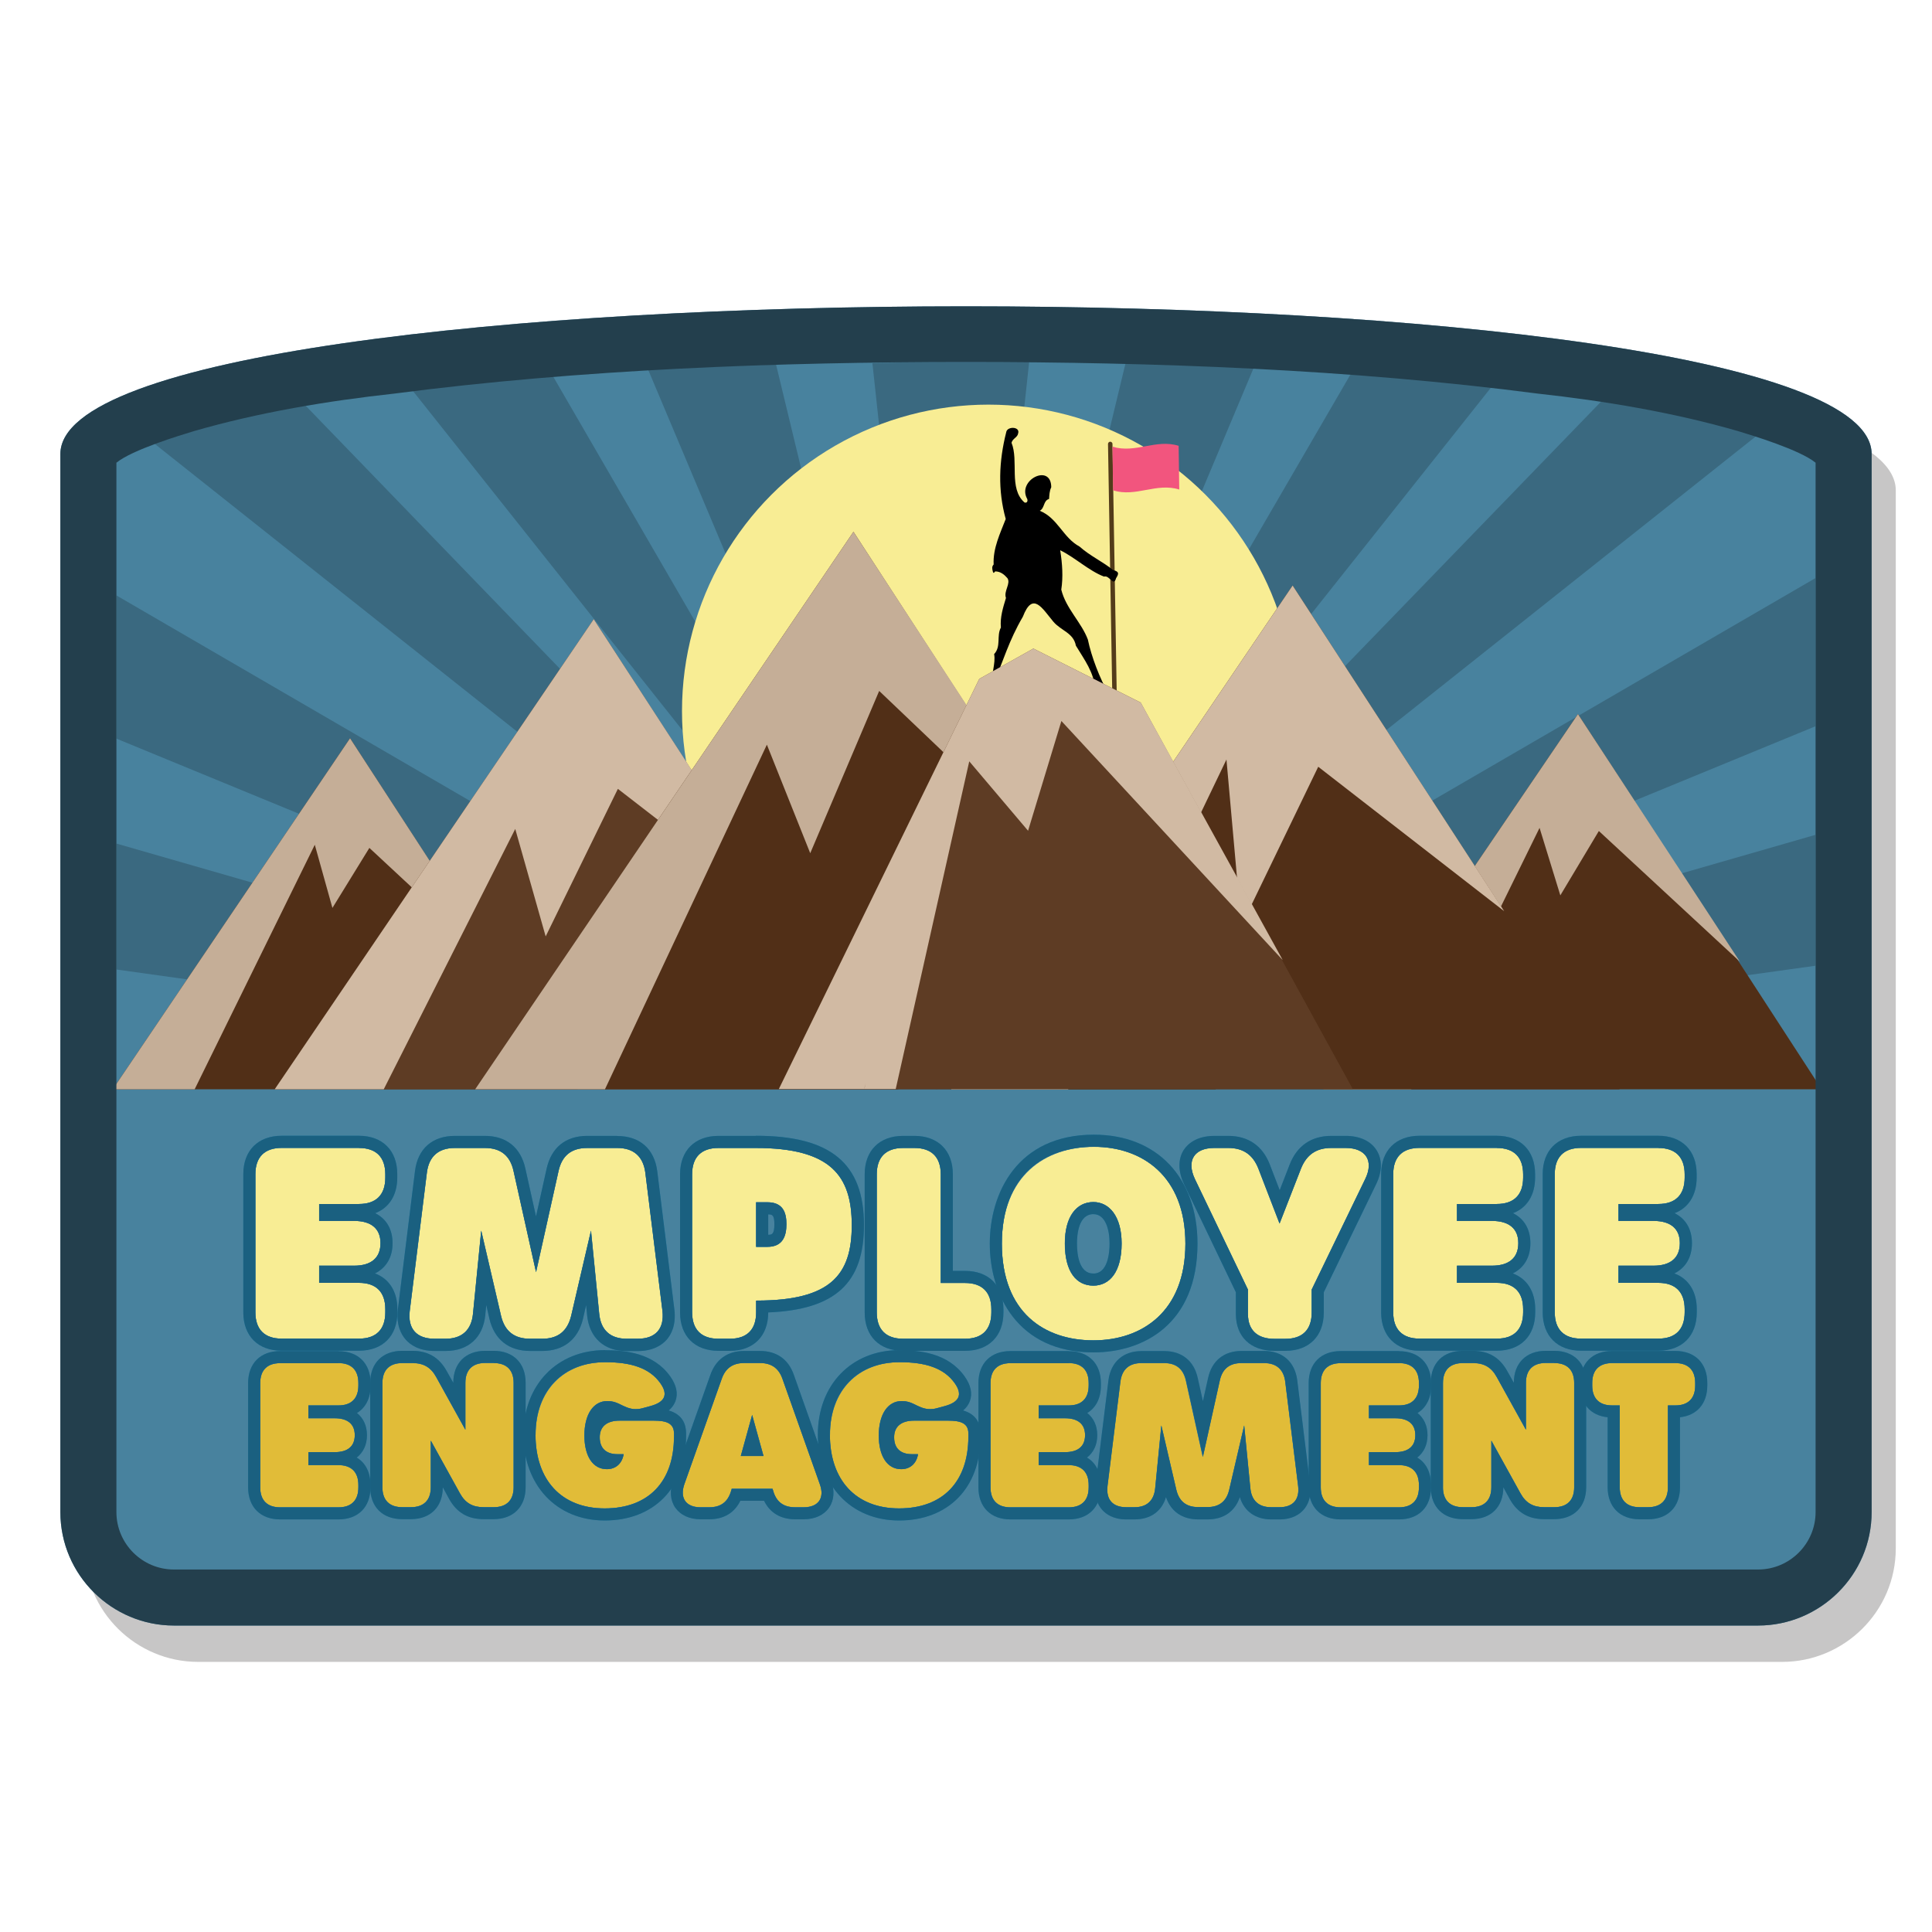 <?xml version="1.0" encoding="UTF-8"?><svg xmlns="http://www.w3.org/2000/svg" viewBox="0 0 160 160"><defs><style>.uuid-d4c886aa-c6b9-48f6-bf97-a2242a34b22e{fill:#f8ed94;}.uuid-dcfb3be3-f280-4d5c-b925-1b96ea1cdfa4{fill:#f2557e;}.uuid-4fcfaf03-80db-4054-8fdc-901b5a86bde1{fill:#e1bc38;}.uuid-86b8be46-8931-4cc3-9554-a5ba1a27de63{fill:#217da6;}.uuid-0c454f94-e6e3-4086-95ab-0065ea4bd03c{fill:#1a6080;}.uuid-173bf003-15bd-48f1-a5a6-d15b4736a52d{fill:#533c1a;}.uuid-540b1a72-6c9e-4224-899e-e4bd52f186db,.uuid-88e4519f-63d1-47bf-9829-75da79d1f310{fill:#512f17;}.uuid-92b88082-3419-4e03-8066-07242eaa928a{fill:#3a6980;}.uuid-92b88082-3419-4e03-8066-07242eaa928a,.uuid-a22fd86f-72ca-407e-bd54-068736deca47,.uuid-aabe19fa-273f-4407-8ee1-dcd7fd07bafc,.uuid-88e4519f-63d1-47bf-9829-75da79d1f310,.uuid-3f2c200b-8f64-4308-8d6e-ef108c4c7f15,.uuid-bb20f772-bb56-4133-a941-b79c08364df0,.uuid-309b65df-b999-46f1-ae03-ebf53a666728,.uuid-1dcf4099-27b5-4e63-a4dd-65248b6529c5{fill-rule:evenodd;}.uuid-a22fd86f-72ca-407e-bd54-068736deca47{fill:#48829e;}.uuid-aabe19fa-273f-4407-8ee1-dcd7fd07bafc{fill:#5e3c24;}.uuid-3f2c200b-8f64-4308-8d6e-ef108c4c7f15{fill:#233f4d;}.uuid-bb20f772-bb56-4133-a941-b79c08364df0{fill:#c5ae97;}.uuid-309b65df-b999-46f1-ae03-ebf53a666728{fill:#d1baa3;}.uuid-1dcf4099-27b5-4e63-a4dd-65248b6529c5{fill:#211f1f;mix-blend-mode:multiply;opacity:.25;}.uuid-13668ed3-26b6-4313-b005-b25765c638d4{isolation:isolate;}</style></defs><g class="uuid-13668ed3-26b6-4313-b005-b25765c638d4"><g id="uuid-c8ecbad7-0239-420e-b544-27742747723c"><path class="uuid-1dcf4099-27b5-4e63-a4dd-65248b6529c5" d="M7,40.61v87.62c0,5.24,4.29,9.4,9.4,9.4H147.6c5.12,0,9.4-4.17,9.4-9.4V40.61c0-16.31-150-16.31-150,0Z"/><g><path class="uuid-a22fd86f-72ca-407e-bd54-068736deca47" d="M155,37.6V125.22c0,5.24-4.29,9.4-9.4,9.4H14.4c-5.12,0-9.4-4.17-9.4-9.4V37.6c0-16.31,150-16.31,150,0h0Z"/><path class="uuid-92b88082-3419-4e03-8066-07242eaa928a" d="M146.19,35.51c-.95-.31-1.79-.51-2.26-.61-3.57-.92-7.26-1.53-10.95-2.04l-53.93,55.72-.12-.2h0l.36-.51-.12,.82v.1l67.02-53.27Zm-22.5-3.68c-3.93-.41-7.86-.72-11.79-.92l-29.88,51.43,21.79-51.84c-3.57-.2-7.02-.31-10.6-.41l-13.57,56.33-.6,1.02,6.19-57.46h-5.24c-2.5,0-5.12,0-7.74,.1l6.19,57.36-.6-1.02-13.57-56.23c-3.45,.1-7.02,.2-10.6,.41l21.79,51.73L45.71,31.01c-3.93,.31-7.86,.61-11.79,1.02l43.45,54.7,.83,2.15-.12,.2L9.64,49.31v11.86l68.33,28.12-.12,.2L9.64,69.86v10.43l68.1,9.51-.24,.41,.24-.41h0l-.24,.41,.36-.31h.12l-.48,.31,.83-.31h-.24l-.6,.31,1.19-.2v.2l.12-.2h0l-.12,.2v-.2h0v.2l.12-.2,1.19,.2-.6-.31h-.24l.83,.31-.48-.31h.12l.36,.31-.24-.41h0l.24,.41-.24-.41,70.6-9.82v-10.84l-70.71,20.35-.12-.2,70.83-29.14v-12.27l-70.95,41.2-.12-.2,.83-2.15L123.69,31.83Zm-98.81,1.33c-2.98,.51-5.95,1.02-8.81,1.74-.71,.1-2.5,.61-4.05,1.23l66.31,52.65v-.1l-.12-.82,.36,.51h0l-.12,.2L24.88,33.15Z"/><circle class="uuid-d4c886aa-c6b9-48f6-bf97-a2242a34b22e" cx="81.86" cy="58.89" r="25.38"/><polygon class="uuid-88e4519f-63d1-47bf-9829-75da79d1f310" points="28.99 61.14 47.85 90.21 9.34 90.21 28.99 61.14"/><polygon class="uuid-bb20f772-bb56-4133-a941-b79c08364df0" points="28.99 61.14 41.47 80.34 41.47 80.34 30.59 70.22 27.53 75.19 26.07 69.96 16.12 90.21 9.34 90.21 28.99 61.14"/><polygon class="uuid-aabe19fa-273f-4407-8ee1-dcd7fd07bafc" points="49.17 51.28 74.4 90.21 22.75 90.21 49.17 51.28"/><polygon class="uuid-309b65df-b999-46f1-ae03-ebf53a666728" points="49.17 51.28 65.5 76.42 65.5 76.42 51.17 65.33 45.19 77.55 42.67 68.65 31.78 90.21 22.75 90.21 49.17 51.28"/><polygon class="uuid-88e4519f-63d1-47bf-9829-75da79d1f310" points="70.68 44.04 100.69 90.21 39.35 90.21 70.68 44.04"/><polygon class="uuid-bb20f772-bb56-4133-a941-b79c08364df0" points="70.68 44.04 89.93 73.54 89.93 73.54 72.81 57.22 67.1 70.66 63.51 61.67 50.1 90.21 39.35 90.21 70.68 44.04"/><polygon class="uuid-88e4519f-63d1-47bf-9829-75da79d1f310" points="130.68 59.14 150.86 90.21 109.57 90.21 130.68 59.14"/><polygon class="uuid-bb20f772-bb56-4133-a941-b79c08364df0" points="130.68 59.14 144.09 79.64 144.09 79.64 132.41 68.82 129.22 74.15 127.5 68.56 116.87 90.21 109.57 90.21 130.68 59.14"/><g><path class="uuid-d4c886aa-c6b9-48f6-bf97-a2242a34b22e" d="M21.15,108.69v-11.44c0-1.42,.76-2.18,2.18-2.18h6.4c1.42,0,2.18,.76,2.18,2.18v.28c0,1.42-.76,2.18-2.18,2.18h-3.3v1.4h2.9c1.42,0,2.18,.65,2.18,1.83v.02c0,1.2-.76,1.86-2.18,1.86h-2.9v1.42h3.3c1.42,0,2.18,.76,2.18,2.18v.26c0,1.42-.76,2.18-2.18,2.18h-6.4c-1.42,0-2.18-.76-2.18-2.18Z"/><path class="uuid-d4c886aa-c6b9-48f6-bf97-a2242a34b22e" d="M33.94,108.56l1.42-11.46c.17-1.33,.96-2.03,2.31-2.03h2.49c1.31,0,2.1,.63,2.38,1.92l1.86,8.36,1.86-8.36c.28-1.29,1.07-1.92,2.38-1.92h2.49c1.35,0,2.14,.7,2.32,2.03l1.42,11.46c.17,1.48-.57,2.31-2.05,2.31h-.92c-1.35,0-2.14-.72-2.27-2.07l-.68-6.88-1.64,7.05c-.31,1.27-1.09,1.9-2.4,1.9h-1.01c-1.31,0-2.1-.63-2.4-1.9l-1.64-7.05-.68,6.88c-.13,1.35-.92,2.07-2.27,2.07h-.92c-1.49,0-2.23-.83-2.05-2.31Z"/><path class="uuid-d4c886aa-c6b9-48f6-bf97-a2242a34b22e" d="M57.31,108.69v-11.44c0-1.42,.76-2.18,2.18-2.18h3.1c6.2,0,7.95,2.29,7.95,6.4s-1.75,6.24-7.88,6.24h-.04v.98c0,1.42-.76,2.18-2.18,2.18h-.94c-1.42,0-2.18-.76-2.18-2.18Zm6.24-5.44c1.31,0,1.57-.96,1.57-1.88s-.26-1.81-1.57-1.81h-.94v3.69h.94Z"/><path class="uuid-d4c886aa-c6b9-48f6-bf97-a2242a34b22e" d="M72.61,108.69v-11.44c0-1.42,.76-2.18,2.18-2.18h.94c1.42,0,2.18,.76,2.18,2.18v9h2.01c1.42,0,2.18,.76,2.18,2.18v.26c0,1.42-.76,2.18-2.18,2.18h-5.13c-1.42,0-2.18-.76-2.18-2.18Z"/><path class="uuid-d4c886aa-c6b9-48f6-bf97-a2242a34b22e" d="M82.97,103c0-5.63,3.6-8.02,7.62-8.02s7.58,2.39,7.58,8.02-3.6,8.01-7.62,8.01-7.58-2.27-7.58-8.01Zm9.91-.02c0-2.23-1.01-3.43-2.34-3.43-1.4,0-2.36,1.2-2.36,3.43,0,2.36,.96,3.49,2.36,3.49s2.34-1.14,2.34-3.49Z"/><path class="uuid-d4c886aa-c6b9-48f6-bf97-a2242a34b22e" d="M103.34,108.82v-2.03l-4.39-9.15c-.72-1.53-.07-2.58,1.61-2.58h1.14c1.24,0,2.05,.55,2.51,1.72l1.75,4.54,1.77-4.54c.46-1.16,1.27-1.72,2.51-1.72h1.2c1.68,0,2.36,1.07,1.62,2.58l-4.43,9.15v1.9c0,1.42-.76,2.18-2.18,2.18h-.92c-1.42,0-2.18-.74-2.18-2.05Z"/><path class="uuid-d4c886aa-c6b9-48f6-bf97-a2242a34b22e" d="M115.38,108.69v-11.44c0-1.42,.76-2.18,2.18-2.18h6.4c1.42,0,2.18,.76,2.18,2.18v.28c0,1.42-.76,2.18-2.18,2.18h-3.3v1.4h2.9c1.42,0,2.18,.65,2.18,1.83v.02c0,1.2-.76,1.86-2.18,1.86h-2.9v1.42h3.3c1.42,0,2.18,.76,2.18,2.18v.26c0,1.42-.76,2.18-2.18,2.18h-6.4c-1.42,0-2.18-.76-2.18-2.18Z"/><path class="uuid-d4c886aa-c6b9-48f6-bf97-a2242a34b22e" d="M128.75,108.69v-11.44c0-1.42,.76-2.18,2.18-2.18h6.4c1.42,0,2.18,.76,2.18,2.18v.28c0,1.42-.76,2.18-2.18,2.18h-3.3v1.4h2.9c1.42,0,2.18,.65,2.18,1.83v.02c0,1.2-.76,1.86-2.18,1.86h-2.9v1.42h3.3c1.42,0,2.18,.76,2.18,2.18v.26c0,1.42-.76,2.18-2.18,2.18h-6.4c-1.42,0-2.18-.76-2.18-2.18Z"/></g><g><path class="uuid-4fcfaf03-80db-4054-8fdc-901b5a86bde1" d="M21.55,123.18v-8.64c0-1.07,.58-1.65,1.65-1.65h4.83c1.07,0,1.65,.58,1.65,1.65v.21c0,1.07-.58,1.65-1.65,1.65h-2.49v1.06h2.19c1.07,0,1.65,.5,1.65,1.39v.02c0,.91-.58,1.4-1.65,1.4h-2.19v1.07h2.49c1.07,0,1.65,.58,1.65,1.65v.2c0,1.07-.58,1.65-1.65,1.65h-4.83c-1.07,0-1.65-.58-1.65-1.65Z"/><path class="uuid-4fcfaf03-80db-4054-8fdc-901b5a86bde1" d="M31.67,123.18v-8.64c0-1.07,.58-1.65,1.65-1.65h.84c.91,0,1.52,.35,1.96,1.15l2.42,4.37v-3.88c0-1.07,.58-1.65,1.65-1.65h.69c1.07,0,1.65,.58,1.65,1.65v8.64c0,1.07-.58,1.65-1.65,1.65h-.84c-.91,0-1.52-.35-1.96-1.15l-2.41-4.36v3.86c0,1.07-.58,1.65-1.65,1.65h-.71c-1.07,0-1.65-.58-1.65-1.65Z"/><path class="uuid-4fcfaf03-80db-4054-8fdc-901b5a86bde1" d="M44.36,118.82c0-3.65,2.34-6.01,5.77-6.01,2.1,0,3.65,.47,4.55,1.74,.69,.97,.35,1.58-.84,1.9l-.63,.17c-.86,.23-1.37-.08-1.95-.36-.27-.13-.56-.23-.97-.23-1.17,0-1.9,1.12-1.9,2.85s.71,2.79,1.86,2.79c.73,0,1.26-.46,1.39-1.24h-.51c-.94,0-1.47-.5-1.47-1.39v-.02c0-.87,.58-1.37,1.65-1.37h2.82c1.04,0,1.68,.21,1.68,1.06v.26c0,3.76-2.14,5.95-5.74,5.95s-5.73-2.37-5.73-6.1Z"/><path class="uuid-4fcfaf03-80db-4054-8fdc-901b5a86bde1" d="M66.56,124.82h-.71c-.97,0-1.57-.45-1.83-1.4l-.04-.13h-3.38l-.04,.13c-.27,.96-.86,1.4-1.83,1.4h-.72c-1.2,0-1.73-.76-1.34-1.9l3.09-8.71c.31-.91,.92-1.34,1.88-1.34h1.29c.96,0,1.57,.43,1.88,1.34l3.09,8.71c.41,1.14-.13,1.9-1.34,1.9Zm-3.33-4.24l-.94-3.4-.94,3.4h1.88Z"/><path class="uuid-4fcfaf03-80db-4054-8fdc-901b5a86bde1" d="M68.74,118.82c0-3.65,2.34-6.01,5.77-6.01,2.1,0,3.65,.47,4.55,1.74,.69,.97,.35,1.58-.84,1.9l-.63,.17c-.86,.23-1.37-.08-1.95-.36-.27-.13-.56-.23-.97-.23-1.17,0-1.9,1.12-1.9,2.85s.71,2.79,1.86,2.79c.73,0,1.26-.46,1.39-1.24h-.51c-.94,0-1.47-.5-1.47-1.39v-.02c0-.87,.58-1.37,1.65-1.37h2.82c1.04,0,1.68,.21,1.68,1.06v.26c0,3.76-2.14,5.95-5.74,5.95s-5.73-2.37-5.73-6.1Z"/><path class="uuid-4fcfaf03-80db-4054-8fdc-901b5a86bde1" d="M82.03,123.18v-8.64c0-1.07,.58-1.65,1.65-1.65h4.83c1.07,0,1.65,.58,1.65,1.65v.21c0,1.07-.58,1.65-1.65,1.65h-2.49v1.06h2.19c1.07,0,1.65,.5,1.65,1.39v.02c0,.91-.58,1.4-1.65,1.4h-2.19v1.07h2.49c1.07,0,1.65,.58,1.65,1.65v.2c0,1.07-.58,1.65-1.65,1.65h-4.83c-1.07,0-1.65-.58-1.65-1.65Z"/><path class="uuid-4fcfaf03-80db-4054-8fdc-901b5a86bde1" d="M91.7,123.08l1.07-8.66c.13-1.01,.73-1.53,1.75-1.53h1.88c.99,0,1.58,.48,1.8,1.45l1.4,6.32,1.4-6.32c.21-.97,.81-1.45,1.8-1.45h1.88c1.02,0,1.62,.53,1.75,1.53l1.07,8.66c.13,1.12-.43,1.75-1.55,1.75h-.69c-1.02,0-1.62-.54-1.72-1.57l-.51-5.2-1.24,5.33c-.23,.96-.83,1.43-1.81,1.43h-.76c-.99,0-1.58-.48-1.81-1.43l-1.24-5.33-.51,5.2c-.1,1.02-.69,1.57-1.71,1.57h-.69c-1.12,0-1.68-.63-1.55-1.75Z"/><path class="uuid-4fcfaf03-80db-4054-8fdc-901b5a86bde1" d="M109.38,123.18v-8.64c0-1.07,.58-1.65,1.65-1.65h4.83c1.07,0,1.65,.58,1.65,1.65v.21c0,1.07-.58,1.65-1.65,1.65h-2.49v1.06h2.19c1.07,0,1.65,.5,1.65,1.39v.02c0,.91-.58,1.4-1.65,1.4h-2.19v1.07h2.49c1.07,0,1.65,.58,1.65,1.65v.2c0,1.07-.58,1.65-1.65,1.65h-4.83c-1.07,0-1.65-.58-1.65-1.65Z"/><path class="uuid-4fcfaf03-80db-4054-8fdc-901b5a86bde1" d="M119.5,123.18v-8.64c0-1.07,.58-1.65,1.65-1.65h.84c.91,0,1.52,.35,1.96,1.15l2.42,4.37v-3.88c0-1.07,.58-1.65,1.65-1.65h.69c1.07,0,1.65,.58,1.65,1.65v8.64c0,1.07-.58,1.65-1.65,1.65h-.84c-.91,0-1.52-.35-1.96-1.15l-2.41-4.36v3.86c0,1.07-.58,1.65-1.65,1.65h-.71c-1.07,0-1.65-.58-1.65-1.65Z"/><path class="uuid-4fcfaf03-80db-4054-8fdc-901b5a86bde1" d="M134.14,123.18v-6.78h-.63c-1.07,0-1.65-.58-1.65-1.65v-.21c0-1.07,.58-1.65,1.65-1.65h5.23c1.07,0,1.65,.58,1.65,1.65v.21c0,1.07-.58,1.65-1.65,1.65h-.61v6.78c0,1.07-.58,1.65-1.65,1.65h-.69c-1.07,0-1.65-.58-1.65-1.65Z"/></g><path class="uuid-3f2c200b-8f64-4308-8d6e-ef108c4c7f15" d="M5,37.6V125.22c0,5.24,4.29,9.4,9.4,9.4H145.6c5.12,0,9.4-4.17,9.4-9.4V37.6c0-16.31-150-16.31-150,0ZM150.36,125.22c0,2.62-2.14,4.76-4.76,4.76H14.4c-2.62,0-4.76-2.14-4.76-4.76V38.32c1.31-1.07,5.24-2.26,6.43-2.62,5.36-1.55,11.07-2.5,16.55-3.1,15.48-2.02,31.79-2.62,47.38-2.62s31.9,.6,47.38,2.62c5.48,.6,11.19,1.55,16.55,3.1,1.19,.36,5.12,1.55,6.43,2.62V125.22Z"/><g><path class="uuid-86b8be46-8931-4cc3-9554-a5ba1a27de63" d="M29.73,95.07c1.42,0,2.18,.76,2.18,2.18v.28c0,1.42-.76,2.18-2.18,2.18h-3.3v1.4h2.9c1.42,0,2.18,.65,2.18,1.83v.02c0,1.2-.76,1.86-2.18,1.86h-2.9v1.42h3.3c1.42,0,2.18,.76,2.18,2.18v.26c0,1.42-.76,2.18-2.18,2.18h-6.4c-1.42,0-2.18-.76-2.18-2.18v-11.44c0-1.42,.76-2.18,2.18-2.18h6.4m0-1h-6.4c-1.96,0-3.18,1.22-3.18,3.18v11.44c0,1.96,1.22,3.18,3.18,3.18h6.4c1.96,0,3.18-1.22,3.18-3.18v-.26c0-1.47-.69-2.53-1.86-2.96,.93-.46,1.46-1.33,1.46-2.5s-.52-2.03-1.44-2.49c1.15-.44,1.83-1.49,1.83-2.95v-.28c0-1.96-1.22-3.18-3.18-3.18h0Z"/><path class="uuid-86b8be46-8931-4cc3-9554-a5ba1a27de63" d="M51.12,95.07c1.35,0,2.14,.7,2.32,2.03l1.42,11.46c.17,1.48-.57,2.31-2.05,2.31h-.92c-1.35,0-2.14-.72-2.27-2.07l-.68-6.88-1.64,7.05c-.31,1.27-1.09,1.9-2.4,1.9h-1.01c-1.31,0-2.1-.63-2.4-1.9l-1.64-7.05-.68,6.88c-.13,1.35-.92,2.07-2.27,2.07h-.92c-1.48,0-2.23-.83-2.05-2.31l1.42-11.46c.17-1.33,.96-2.03,2.31-2.03h2.49c1.31,0,2.1,.63,2.38,1.92l1.86,8.36,1.86-8.36c.28-1.29,1.07-1.92,2.38-1.92h2.49m0-1h-2.49c-1.78,0-2.97,.96-3.36,2.71l-.88,3.96-.88-3.96c-.38-1.74-1.57-2.71-3.35-2.71h-2.49c-1.86,0-3.07,1.06-3.3,2.9l-1.42,11.47c-.15,1.29,.27,2.07,.65,2.5,.38,.43,1.1,.94,2.4,.94h.92c1.86,0,3.09-1.11,3.27-2.98l.08-.83,.26,1.14c.41,1.73,1.61,2.67,3.37,2.67h1.01c1.76,0,2.96-.95,3.37-2.66l.26-1.14,.08,.83c.18,1.86,1.4,2.98,3.27,2.98h.92c1.29,0,2.01-.51,2.39-.93,.38-.43,.8-1.21,.65-2.5l-1.42-11.47c-.24-1.85-1.45-2.91-3.31-2.91h0Z"/><path class="uuid-86b8be46-8931-4cc3-9554-a5ba1a27de63" d="M62.59,95.07c6.2,0,7.95,2.29,7.95,6.4s-1.75,6.24-7.88,6.24h-.04v.98c0,1.42-.76,2.18-2.18,2.18h-.94c-1.42,0-2.18-.76-2.18-2.18v-11.44c0-1.42,.76-2.18,2.18-2.18h3.1m.02,8.19h.94c1.31,0,1.57-.96,1.57-1.88s-.26-1.81-1.57-1.81h-.94v3.69m-.02-9.19h-3.1c-1.96,0-3.18,1.22-3.18,3.18v11.44c0,1.96,1.22,3.18,3.18,3.18h.94c1.96,0,3.18-1.22,3.18-3.18h0c5.55-.23,7.93-2.43,7.93-7.23,0-5.12-2.76-7.4-8.95-7.4h0Zm1.02,8.19v-1.69c.33,0,.51,.05,.51,.81,0,.83-.2,.88-.51,.88h0Z"/><path class="uuid-86b8be46-8931-4cc3-9554-a5ba1a27de63" d="M75.73,95.07c1.42,0,2.18,.76,2.18,2.18v9h2.01c1.42,0,2.18,.76,2.18,2.18v.26c0,1.42-.76,2.18-2.18,2.18h-5.13c-1.42,0-2.18-.76-2.18-2.18v-11.44c0-1.42,.76-2.18,2.18-2.18h.94m0-1h-.94c-1.96,0-3.18,1.22-3.18,3.18v11.44c0,1.96,1.22,3.18,3.18,3.18h5.13c1.96,0,3.18-1.22,3.18-3.18v-.26c0-1.96-1.22-3.18-3.18-3.18h-1.01v-8c0-1.96-1.22-3.18-3.18-3.18h0Z"/><path class="uuid-86b8be46-8931-4cc3-9554-a5ba1a27de63" d="M90.59,94.97c3.95,0,7.58,2.39,7.58,8.02s-3.6,8.01-7.62,8.01-7.58-2.27-7.58-8.01,3.6-8.02,7.62-8.02m-.04,11.5c1.33,0,2.34-1.14,2.34-3.49,0-2.23-1.01-3.43-2.34-3.43-1.4,0-2.36,1.2-2.36,3.43,0,2.36,.96,3.49,2.36,3.49m.04-12.5c-6.36,0-8.62,4.86-8.62,9.02s2.25,9.01,8.58,9.01c4.17,0,8.62-2.37,8.62-9.01,0-5.48-3.37-9.02-8.58-9.02h0Zm-.04,11.5c-1.18,0-1.36-1.56-1.36-2.49,0-.73,.13-2.43,1.36-2.43,.99,0,1.34,1.25,1.34,2.43,0,.75-.13,2.49-1.34,2.49h0Z"/><path class="uuid-86b8be46-8931-4cc3-9554-a5ba1a27de63" d="M111.44,95.07c1.68,0,2.36,1.07,1.62,2.58l-4.43,9.15v1.9c0,1.42-.76,2.18-2.18,2.18h-.92c-1.42,0-2.18-.74-2.18-2.05v-2.03l-4.39-9.15c-.72-1.53-.07-2.58,1.61-2.58h1.14c1.24,0,2.05,.55,2.51,1.72l1.75,4.54,1.77-4.54c.46-1.16,1.27-1.72,2.51-1.72h1.2m0-1h-1.2c-1.64,0-2.83,.81-3.44,2.36l-.83,2.14-.82-2.13c-.6-1.55-1.79-2.37-3.44-2.37h-1.14c-1.57,0-2.27,.74-2.55,1.17-.48,.76-.47,1.77,.03,2.83l4.29,8.95v1.8c0,1.88,1.22,3.05,3.18,3.05h.92c1.96,0,3.18-1.22,3.18-3.18v-1.67l4.33-8.94c.51-1.04,.53-2.04,.05-2.81-.48-.77-1.39-1.2-2.57-1.2h0Z"/><path class="uuid-86b8be46-8931-4cc3-9554-a5ba1a27de63" d="M123.96,95.07c1.42,0,2.18,.76,2.18,2.18v.28c0,1.42-.76,2.18-2.18,2.18h-3.3v1.4h2.9c1.42,0,2.18,.65,2.18,1.83v.02c0,1.2-.76,1.86-2.18,1.86h-2.9v1.42h3.3c1.42,0,2.18,.76,2.18,2.18v.26c0,1.42-.76,2.18-2.18,2.18h-6.4c-1.42,0-2.18-.76-2.18-2.18v-11.44c0-1.42,.76-2.18,2.18-2.18h6.4m0-1h-6.4c-1.96,0-3.18,1.22-3.18,3.18v11.44c0,1.96,1.22,3.18,3.18,3.18h6.4c1.96,0,3.18-1.22,3.18-3.18v-.26c0-1.47-.69-2.53-1.86-2.96,.93-.46,1.46-1.33,1.46-2.5s-.52-2.03-1.44-2.49c1.15-.44,1.83-1.49,1.83-2.95v-.28c0-1.96-1.22-3.18-3.18-3.18h0Z"/><path class="uuid-86b8be46-8931-4cc3-9554-a5ba1a27de63" d="M137.34,95.07c1.42,0,2.18,.76,2.18,2.18v.28c0,1.42-.76,2.18-2.18,2.18h-3.3v1.4h2.9c1.42,0,2.18,.65,2.18,1.83v.02c0,1.2-.76,1.86-2.18,1.86h-2.9v1.42h3.3c1.42,0,2.18,.76,2.18,2.18v.26c0,1.42-.76,2.18-2.18,2.18h-6.4c-1.42,0-2.18-.76-2.18-2.18v-11.44c0-1.42,.76-2.18,2.18-2.18h6.4m0-1h-6.4c-1.96,0-3.18,1.22-3.18,3.18v11.44c0,1.96,1.22,3.18,3.18,3.18h6.4c1.96,0,3.18-1.22,3.18-3.18v-.26c0-1.47-.69-2.53-1.86-2.96,.93-.46,1.46-1.33,1.46-2.5s-.52-2.03-1.44-2.49c1.15-.44,1.83-1.49,1.83-2.95v-.28c0-1.96-1.22-3.18-3.18-3.18h0Z"/></g><g><path class="uuid-86b8be46-8931-4cc3-9554-a5ba1a27de63" d="M28.03,112.88c1.07,0,1.65,.58,1.65,1.65v.21c0,1.07-.58,1.65-1.65,1.65h-2.49v1.06h2.19c1.07,0,1.65,.49,1.65,1.39v.02c0,.91-.58,1.4-1.65,1.4h-2.19v1.07h2.49c1.07,0,1.65,.58,1.65,1.65v.2c0,1.07-.58,1.65-1.65,1.65h-4.83c-1.07,0-1.65-.58-1.65-1.65v-8.64c0-1.07,.58-1.65,1.65-1.65h4.83m0-1h-4.83c-1.63,0-2.65,1.02-2.65,2.65v8.64c0,1.63,1.02,2.65,2.65,2.65h4.83c1.63,0,2.65-1.02,2.65-2.65v-.2c0-1.04-.41-1.84-1.14-2.27,.54-.42,.85-1.06,.85-1.85s-.3-1.42-.83-1.84c.72-.44,1.13-1.23,1.13-2.26v-.21c0-1.63-1.02-2.65-2.65-2.65h0Z"/><path class="uuid-86b8be46-8931-4cc3-9554-a5ba1a27de63" d="M40.89,112.88c1.07,0,1.65,.58,1.65,1.65v8.64c0,1.07-.58,1.65-1.65,1.65h-.84c-.91,0-1.52-.35-1.96-1.15l-2.41-4.36v3.86c0,1.07-.58,1.65-1.65,1.65h-.71c-1.07,0-1.65-.58-1.65-1.65v-8.64c0-1.07,.58-1.65,1.65-1.65h.84c.91,0,1.52,.35,1.96,1.15l2.42,4.37v-3.88c0-1.07,.58-1.65,1.65-1.65h.69m0-1h-.69c-1.63,0-2.65,1.02-2.65,2.65h0s-.55-.98-.55-.98c-.62-1.12-1.55-1.67-2.84-1.67h-.84c-1.63,0-2.65,1.02-2.65,2.65v8.64c0,1.63,1.02,2.65,2.65,2.65h.71c1.63,0,2.64-1.01,2.65-2.64l.53,.97c.62,1.12,1.55,1.67,2.84,1.67h.84c1.63,0,2.65-1.02,2.65-2.65v-8.64c0-1.63-1.02-2.65-2.65-2.65h0Z"/><path class="uuid-86b8be46-8931-4cc3-9554-a5ba1a27de63" d="M50.14,112.81c2.1,0,3.65,.47,4.55,1.74,.69,.97,.35,1.58-.84,1.9l-.63,.17c-.21,.06-.4,.08-.57,.08-.54,0-.94-.23-1.38-.44-.27-.13-.56-.23-.97-.23-1.17,0-1.9,1.12-1.9,2.85s.71,2.79,1.86,2.79c.73,0,1.26-.46,1.39-1.24h-.51c-.94,0-1.47-.49-1.47-1.39v-.02c0-.87,.58-1.37,1.65-1.37h2.82c1.04,0,1.68,.21,1.68,1.06v.26c0,3.76-2.14,5.95-5.74,5.95s-5.73-2.37-5.73-6.1,2.34-6.01,5.77-6.01m0-1c-3.99,0-6.77,2.88-6.77,7.01s2.7,7.1,6.73,7.1,6.74-2.66,6.74-6.95v-.26c0-.73-.28-1.57-1.44-1.9,.26-.22,.45-.48,.56-.78,.23-.63,.08-1.32-.44-2.05-1.38-1.94-3.73-2.16-5.37-2.16h0Z"/><path class="uuid-86b8be46-8931-4cc3-9554-a5ba1a27de63" d="M62.93,112.88c.96,0,1.57,.43,1.88,1.34l3.09,8.71c.41,1.14-.13,1.9-1.34,1.9h-.71c-.97,0-1.57-.45-1.83-1.4l-.04-.13h-3.38l-.04,.13c-.27,.96-.86,1.4-1.83,1.4h-.72c-1.2,0-1.73-.76-1.34-1.9l3.09-8.71c.31-.91,.92-1.34,1.88-1.34h1.29m-1.58,7.7h1.88l-.94-3.4-.94,3.4m1.58-8.7h-1.29c-1.39,0-2.37,.7-2.82,2.01l-3.08,8.7c-.3,.87-.23,1.69,.2,2.29,.43,.6,1.17,.94,2.08,.94h.72c1.2,0,2.09-.54,2.57-1.53h1.97c.48,.99,1.37,1.53,2.57,1.53h.71c.92,0,1.66-.34,2.09-.95,.43-.61,.49-1.42,.18-2.29l-3.08-8.7c-.45-1.31-1.43-2-2.82-2h0Z"/><path class="uuid-86b8be46-8931-4cc3-9554-a5ba1a27de63" d="M74.52,112.81c2.1,0,3.65,.47,4.55,1.74,.69,.97,.35,1.58-.84,1.9l-.63,.17c-.21,.06-.4,.08-.57,.08-.54,0-.94-.23-1.38-.44-.27-.13-.56-.23-.97-.23-1.17,0-1.9,1.12-1.9,2.85s.71,2.79,1.86,2.79c.73,0,1.26-.46,1.39-1.24h-.51c-.94,0-1.47-.49-1.47-1.39v-.02c0-.87,.58-1.37,1.65-1.37h2.82c1.04,0,1.68,.21,1.68,1.06v.26c0,3.76-2.14,5.95-5.74,5.95s-5.73-2.37-5.73-6.1,2.34-6.01,5.77-6.01m0-1c-3.99,0-6.77,2.88-6.77,7.01s2.7,7.1,6.73,7.1,6.74-2.66,6.74-6.95v-.26c0-.73-.28-1.57-1.44-1.9,.26-.22,.45-.48,.56-.78,.23-.63,.08-1.32-.44-2.05-1.38-1.94-3.73-2.16-5.37-2.16h0Z"/><path class="uuid-86b8be46-8931-4cc3-9554-a5ba1a27de63" d="M88.51,112.88c1.07,0,1.65,.58,1.65,1.65v.21c0,1.07-.58,1.65-1.65,1.65h-2.49v1.06h2.19c1.07,0,1.65,.49,1.65,1.39v.02c0,.91-.58,1.4-1.65,1.4h-2.19v1.07h2.49c1.07,0,1.65,.58,1.65,1.65v.2c0,1.07-.58,1.65-1.65,1.65h-4.83c-1.07,0-1.65-.58-1.65-1.65v-8.64c0-1.07,.58-1.65,1.65-1.65h4.83m0-1h-4.83c-1.63,0-2.65,1.02-2.65,2.65v8.64c0,1.63,1.02,2.65,2.65,2.65h4.83c1.63,0,2.65-1.02,2.65-2.65v-.2c0-1.04-.41-1.84-1.14-2.27,.54-.42,.85-1.06,.85-1.85s-.3-1.42-.83-1.84c.72-.44,1.13-1.23,1.13-2.26v-.21c0-1.63-1.02-2.65-2.65-2.65h0Z"/><path class="uuid-86b8be46-8931-4cc3-9554-a5ba1a27de63" d="M104.69,112.88c1.02,0,1.62,.53,1.75,1.53l1.07,8.66c.13,1.12-.43,1.75-1.55,1.75h-.69c-1.02,0-1.62-.54-1.72-1.57l-.51-5.2-1.24,5.33c-.23,.96-.83,1.43-1.81,1.43h-.76c-.99,0-1.58-.48-1.81-1.43l-1.24-5.33-.51,5.2c-.1,1.02-.69,1.57-1.71,1.57h-.69c-1.12,0-1.68-.63-1.55-1.75l1.07-8.66c.13-1.01,.73-1.53,1.75-1.53h1.88c.99,0,1.58,.48,1.8,1.45l1.4,6.32,1.4-6.32c.21-.97,.81-1.45,1.8-1.45h1.88m0-1h-1.88c-1.45,0-2.46,.81-2.77,2.24l-.43,1.92-.43-1.92c-.31-1.42-1.32-2.23-2.77-2.23h-1.88c-1.52,0-2.54,.9-2.74,2.4l-1.07,8.67c-.13,1.07,.23,1.72,.55,2.08,.32,.36,.93,.79,1.99,.79h.69c1.33,0,2.26-.68,2.6-1.85,.41,1.2,1.35,1.85,2.68,1.85h.76c1.33,0,2.27-.65,2.68-1.85,.34,1.16,1.29,1.85,2.59,1.85h.69c1.07,0,1.67-.43,1.99-.79,.32-.36,.68-1.01,.55-2.08l-1.07-8.67c-.2-1.51-1.22-2.41-2.74-2.41h0Z"/><path class="uuid-86b8be46-8931-4cc3-9554-a5ba1a27de63" d="M115.86,112.88c1.07,0,1.65,.58,1.65,1.65v.21c0,1.07-.58,1.65-1.65,1.65h-2.49v1.06h2.19c1.07,0,1.65,.49,1.65,1.39v.02c0,.91-.58,1.4-1.65,1.4h-2.19v1.07h2.49c1.07,0,1.65,.58,1.65,1.65v.2c0,1.07-.58,1.65-1.65,1.65h-4.83c-1.07,0-1.65-.58-1.65-1.65v-8.64c0-1.07,.58-1.65,1.65-1.65h4.83m0-1h-4.83c-1.63,0-2.65,1.02-2.65,2.65v8.64c0,1.63,1.02,2.65,2.65,2.65h4.83c1.63,0,2.65-1.02,2.65-2.65v-.2c0-1.04-.41-1.84-1.14-2.27,.54-.42,.85-1.06,.85-1.85s-.3-1.42-.83-1.84c.72-.44,1.13-1.23,1.13-2.26v-.21c0-1.63-1.02-2.65-2.65-2.65h0Z"/><path class="uuid-86b8be46-8931-4cc3-9554-a5ba1a27de63" d="M128.72,112.88c1.07,0,1.65,.58,1.65,1.65v8.64c0,1.07-.58,1.65-1.65,1.65h-.84c-.91,0-1.52-.35-1.96-1.15l-2.41-4.36v3.86c0,1.07-.58,1.65-1.65,1.65h-.71c-1.07,0-1.65-.58-1.65-1.65v-8.64c0-1.07,.58-1.65,1.65-1.65h.84c.91,0,1.52,.35,1.96,1.15l2.42,4.37v-3.88c0-1.07,.58-1.65,1.65-1.65h.69m0-1h-.69c-1.63,0-2.65,1.02-2.65,2.65h0s-.55-.98-.55-.98c-.62-1.12-1.55-1.67-2.84-1.67h-.84c-1.63,0-2.65,1.02-2.65,2.65v8.64c0,1.63,1.02,2.65,2.65,2.65h.71c1.63,0,2.64-1.01,2.65-2.64l.53,.97c.62,1.12,1.55,1.67,2.84,1.67h.84c1.63,0,2.65-1.02,2.65-2.65v-8.64c0-1.63-1.02-2.65-2.65-2.65h0Z"/><path class="uuid-86b8be46-8931-4cc3-9554-a5ba1a27de63" d="M138.74,112.88c1.07,0,1.65,.58,1.65,1.65v.21c0,1.07-.58,1.65-1.65,1.65h-.61v6.78c0,1.07-.58,1.65-1.65,1.65h-.69c-1.07,0-1.65-.58-1.65-1.65v-6.78h-.63c-1.07,0-1.65-.58-1.65-1.65v-.21c0-1.07,.58-1.65,1.65-1.65h5.23m0-1h-5.23c-1.63,0-2.65,1.02-2.65,2.65v.21c0,1.51,.86,2.49,2.28,2.63v5.8c0,1.63,1.02,2.65,2.65,2.65h.69c1.64,0,2.65-1.02,2.65-2.65v-5.8c1.4-.15,2.26-1.13,2.26-2.63v-.21c0-1.63-1.02-2.65-2.65-2.65h0Z"/></g><g><path class="uuid-0c454f94-e6e3-4086-95ab-0065ea4bd03c" d="M29.73,95.07c1.42,0,2.18,.76,2.18,2.18v.28c0,1.42-.76,2.18-2.18,2.18h-3.3v1.4h2.9c1.42,0,2.18,.65,2.18,1.83v.02c0,1.2-.76,1.86-2.18,1.86h-2.9v1.42h3.3c1.42,0,2.18,.76,2.18,2.18v.26c0,1.42-.76,2.18-2.18,2.18h-6.4c-1.42,0-2.18-.76-2.18-2.18v-11.44c0-1.42,.76-2.18,2.18-2.18h6.4m0-1h-6.4c-1.96,0-3.18,1.22-3.18,3.18v11.44c0,1.96,1.22,3.18,3.18,3.18h6.4c1.96,0,3.18-1.22,3.18-3.18v-.26c0-1.47-.69-2.53-1.86-2.96,.93-.46,1.46-1.33,1.46-2.5s-.52-2.03-1.44-2.49c1.15-.44,1.83-1.49,1.83-2.95v-.28c0-1.96-1.22-3.18-3.18-3.18h0Z"/><path class="uuid-0c454f94-e6e3-4086-95ab-0065ea4bd03c" d="M51.12,95.07c1.35,0,2.14,.7,2.32,2.03l1.42,11.46c.17,1.48-.57,2.31-2.05,2.31h-.92c-1.35,0-2.14-.72-2.27-2.07l-.68-6.88-1.64,7.05c-.31,1.27-1.09,1.9-2.4,1.9h-1.01c-1.31,0-2.1-.63-2.4-1.9l-1.64-7.05-.68,6.88c-.13,1.35-.92,2.07-2.27,2.07h-.92c-1.48,0-2.23-.83-2.05-2.31l1.42-11.46c.17-1.33,.96-2.03,2.31-2.03h2.49c1.31,0,2.1,.63,2.38,1.92l1.86,8.36,1.86-8.36c.28-1.29,1.07-1.92,2.38-1.92h2.49m0-1h-2.49c-1.78,0-2.97,.96-3.36,2.71l-.88,3.96-.88-3.96c-.38-1.74-1.57-2.71-3.35-2.71h-2.49c-1.86,0-3.07,1.06-3.3,2.9l-1.42,11.47c-.15,1.29,.27,2.07,.65,2.5,.38,.43,1.1,.94,2.4,.94h.92c1.86,0,3.09-1.11,3.27-2.98l.08-.83,.26,1.14c.41,1.73,1.61,2.67,3.37,2.67h1.01c1.76,0,2.96-.95,3.37-2.66l.26-1.14,.08,.83c.18,1.86,1.4,2.98,3.27,2.98h.92c1.29,0,2.01-.51,2.39-.93,.38-.43,.8-1.21,.65-2.5l-1.42-11.47c-.24-1.85-1.45-2.91-3.31-2.91h0Z"/><path class="uuid-0c454f94-e6e3-4086-95ab-0065ea4bd03c" d="M62.59,95.07c6.2,0,7.95,2.29,7.95,6.4s-1.75,6.24-7.88,6.24h-.04v.98c0,1.42-.76,2.18-2.18,2.18h-.94c-1.42,0-2.18-.76-2.18-2.18v-11.44c0-1.42,.76-2.18,2.18-2.18h3.1m.02,8.19h.94c1.31,0,1.57-.96,1.57-1.88s-.26-1.81-1.57-1.81h-.94v3.69m-.02-9.19h-3.1c-1.96,0-3.18,1.22-3.18,3.18v11.44c0,1.96,1.22,3.18,3.18,3.18h.94c1.96,0,3.18-1.22,3.18-3.18h0c5.55-.23,7.93-2.43,7.93-7.23,0-5.12-2.76-7.4-8.95-7.4h0Zm1.02,8.19v-1.69c.33,0,.51,.05,.51,.81,0,.83-.2,.88-.51,.88h0Z"/><path class="uuid-0c454f94-e6e3-4086-95ab-0065ea4bd03c" d="M75.73,95.07c1.42,0,2.18,.76,2.18,2.18v9h2.01c1.42,0,2.18,.76,2.18,2.18v.26c0,1.42-.76,2.18-2.18,2.18h-5.13c-1.42,0-2.18-.76-2.18-2.18v-11.44c0-1.42,.76-2.18,2.18-2.18h.94m0-1h-.94c-1.96,0-3.18,1.22-3.18,3.18v11.44c0,1.96,1.22,3.18,3.18,3.18h5.13c1.96,0,3.18-1.22,3.18-3.18v-.26c0-1.96-1.22-3.18-3.18-3.18h-1.01v-8c0-1.96-1.22-3.18-3.18-3.18h0Z"/><path class="uuid-0c454f94-e6e3-4086-95ab-0065ea4bd03c" d="M90.59,94.97c3.95,0,7.58,2.39,7.58,8.02s-3.6,8.01-7.62,8.01-7.58-2.27-7.58-8.01,3.6-8.02,7.62-8.02m-.04,11.5c1.33,0,2.34-1.14,2.34-3.49,0-2.23-1.01-3.43-2.34-3.43-1.4,0-2.36,1.2-2.36,3.43,0,2.36,.96,3.49,2.36,3.49m.04-12.5c-6.36,0-8.62,4.86-8.62,9.02s2.25,9.01,8.58,9.01c4.17,0,8.62-2.37,8.62-9.01,0-5.48-3.37-9.02-8.58-9.02h0Zm-.04,11.5c-1.18,0-1.36-1.56-1.36-2.49,0-.73,.13-2.43,1.36-2.43,.99,0,1.34,1.25,1.34,2.43,0,.75-.13,2.49-1.34,2.49h0Z"/><path class="uuid-0c454f94-e6e3-4086-95ab-0065ea4bd03c" d="M111.44,95.07c1.68,0,2.36,1.07,1.62,2.58l-4.43,9.15v1.9c0,1.42-.76,2.18-2.18,2.18h-.92c-1.42,0-2.18-.74-2.18-2.05v-2.03l-4.39-9.15c-.72-1.53-.07-2.58,1.61-2.58h1.14c1.24,0,2.05,.55,2.51,1.72l1.75,4.54,1.77-4.54c.46-1.16,1.27-1.72,2.51-1.72h1.2m0-1h-1.2c-1.64,0-2.83,.81-3.44,2.36l-.83,2.14-.82-2.13c-.6-1.55-1.79-2.37-3.44-2.37h-1.14c-1.57,0-2.27,.74-2.55,1.17-.48,.76-.47,1.77,.03,2.83l4.29,8.95v1.8c0,1.88,1.22,3.05,3.18,3.05h.92c1.96,0,3.18-1.22,3.18-3.18v-1.67l4.33-8.94c.51-1.04,.53-2.04,.05-2.81-.48-.77-1.39-1.2-2.57-1.2h0Z"/><path class="uuid-0c454f94-e6e3-4086-95ab-0065ea4bd03c" d="M123.96,95.07c1.42,0,2.18,.76,2.18,2.18v.28c0,1.42-.76,2.18-2.18,2.18h-3.3v1.4h2.9c1.42,0,2.18,.65,2.18,1.83v.02c0,1.2-.76,1.86-2.18,1.86h-2.9v1.42h3.3c1.42,0,2.18,.76,2.18,2.18v.26c0,1.42-.76,2.18-2.18,2.18h-6.4c-1.42,0-2.18-.76-2.18-2.18v-11.44c0-1.42,.76-2.18,2.18-2.18h6.4m0-1h-6.4c-1.96,0-3.18,1.22-3.18,3.18v11.44c0,1.96,1.22,3.18,3.18,3.18h6.4c1.96,0,3.18-1.22,3.18-3.18v-.26c0-1.47-.69-2.53-1.86-2.96,.93-.46,1.46-1.33,1.46-2.5s-.52-2.03-1.44-2.49c1.15-.44,1.83-1.49,1.83-2.95v-.28c0-1.96-1.22-3.18-3.18-3.18h0Z"/><path class="uuid-0c454f94-e6e3-4086-95ab-0065ea4bd03c" d="M137.34,95.07c1.42,0,2.18,.76,2.18,2.18v.28c0,1.42-.76,2.18-2.18,2.18h-3.3v1.4h2.9c1.42,0,2.18,.65,2.18,1.83v.02c0,1.2-.76,1.86-2.18,1.86h-2.9v1.42h3.3c1.42,0,2.18,.76,2.18,2.18v.26c0,1.42-.76,2.18-2.18,2.18h-6.4c-1.42,0-2.18-.76-2.18-2.18v-11.44c0-1.42,.76-2.18,2.18-2.18h6.4m0-1h-6.4c-1.96,0-3.18,1.22-3.18,3.18v11.44c0,1.96,1.22,3.18,3.18,3.18h6.4c1.96,0,3.18-1.22,3.18-3.18v-.26c0-1.47-.69-2.53-1.86-2.96,.93-.46,1.46-1.33,1.46-2.5s-.52-2.03-1.44-2.49c1.15-.44,1.83-1.49,1.83-2.95v-.28c0-1.96-1.22-3.18-3.18-3.18h0Z"/></g><g><path class="uuid-0c454f94-e6e3-4086-95ab-0065ea4bd03c" d="M28.03,112.88c1.07,0,1.65,.58,1.65,1.65v.21c0,1.07-.58,1.65-1.65,1.65h-2.49v1.06h2.19c1.07,0,1.65,.49,1.65,1.39v.02c0,.91-.58,1.4-1.65,1.4h-2.19v1.07h2.49c1.07,0,1.65,.58,1.65,1.65v.2c0,1.07-.58,1.65-1.65,1.65h-4.83c-1.07,0-1.65-.58-1.65-1.65v-8.64c0-1.07,.58-1.65,1.65-1.65h4.83m0-1h-4.83c-1.63,0-2.65,1.02-2.65,2.65v8.64c0,1.63,1.02,2.65,2.65,2.65h4.83c1.63,0,2.65-1.02,2.65-2.65v-.2c0-1.04-.41-1.84-1.14-2.27,.54-.42,.85-1.06,.85-1.85s-.3-1.42-.83-1.84c.72-.44,1.13-1.23,1.13-2.26v-.21c0-1.63-1.02-2.65-2.65-2.65h0Z"/><path class="uuid-0c454f94-e6e3-4086-95ab-0065ea4bd03c" d="M40.89,112.88c1.07,0,1.65,.58,1.65,1.65v8.64c0,1.07-.58,1.65-1.65,1.65h-.84c-.91,0-1.52-.35-1.96-1.15l-2.41-4.36v3.86c0,1.07-.58,1.65-1.65,1.65h-.71c-1.07,0-1.65-.58-1.65-1.65v-8.64c0-1.07,.58-1.65,1.65-1.65h.84c.91,0,1.52,.35,1.96,1.15l2.42,4.37v-3.88c0-1.07,.58-1.65,1.65-1.65h.69m0-1h-.69c-1.63,0-2.65,1.02-2.65,2.65h0s-.55-.98-.55-.98c-.62-1.12-1.55-1.67-2.84-1.67h-.84c-1.63,0-2.65,1.02-2.65,2.65v8.64c0,1.63,1.02,2.65,2.65,2.65h.71c1.63,0,2.64-1.01,2.65-2.64l.53,.97c.62,1.12,1.55,1.67,2.84,1.67h.84c1.63,0,2.65-1.02,2.65-2.65v-8.64c0-1.63-1.02-2.65-2.65-2.65h0Z"/><path class="uuid-0c454f94-e6e3-4086-95ab-0065ea4bd03c" d="M50.14,112.81c2.1,0,3.65,.47,4.55,1.74,.69,.97,.35,1.58-.84,1.9l-.63,.17c-.21,.06-.4,.08-.57,.08-.54,0-.94-.23-1.38-.44-.27-.13-.56-.23-.97-.23-1.17,0-1.9,1.12-1.9,2.85s.71,2.79,1.86,2.79c.73,0,1.26-.46,1.39-1.24h-.51c-.94,0-1.47-.49-1.47-1.39v-.02c0-.87,.58-1.37,1.65-1.37h2.82c1.04,0,1.68,.21,1.68,1.06v.26c0,3.76-2.14,5.95-5.74,5.95s-5.73-2.37-5.73-6.1,2.34-6.01,5.77-6.01m0-1c-3.99,0-6.77,2.88-6.77,7.01s2.7,7.1,6.73,7.1,6.74-2.66,6.74-6.95v-.26c0-.73-.28-1.57-1.44-1.9,.26-.22,.45-.48,.56-.78,.23-.63,.08-1.32-.44-2.05-1.38-1.94-3.73-2.16-5.37-2.16h0Z"/><path class="uuid-0c454f94-e6e3-4086-95ab-0065ea4bd03c" d="M62.93,112.88c.96,0,1.57,.43,1.88,1.34l3.09,8.71c.41,1.14-.13,1.9-1.34,1.9h-.71c-.97,0-1.57-.45-1.83-1.4l-.04-.13h-3.38l-.04,.13c-.27,.96-.86,1.4-1.83,1.4h-.72c-1.2,0-1.73-.76-1.34-1.9l3.09-8.71c.31-.91,.92-1.34,1.88-1.34h1.29m-1.58,7.7h1.88l-.94-3.4-.94,3.4m1.58-8.7h-1.29c-1.39,0-2.37,.7-2.82,2.01l-3.08,8.7c-.3,.87-.23,1.69,.2,2.29,.43,.6,1.17,.94,2.08,.94h.72c1.2,0,2.09-.54,2.57-1.53h1.97c.48,.99,1.37,1.53,2.57,1.53h.71c.92,0,1.66-.34,2.09-.95,.43-.61,.49-1.42,.18-2.29l-3.08-8.7c-.45-1.31-1.43-2-2.82-2h0Z"/><path class="uuid-0c454f94-e6e3-4086-95ab-0065ea4bd03c" d="M74.52,112.81c2.1,0,3.65,.47,4.55,1.74,.69,.97,.35,1.58-.84,1.9l-.63,.17c-.21,.06-.4,.08-.57,.08-.54,0-.94-.23-1.38-.44-.27-.13-.56-.23-.97-.23-1.17,0-1.9,1.12-1.9,2.85s.71,2.79,1.86,2.79c.73,0,1.26-.46,1.39-1.24h-.51c-.94,0-1.47-.49-1.47-1.39v-.02c0-.87,.58-1.37,1.65-1.37h2.82c1.04,0,1.68,.21,1.68,1.06v.26c0,3.76-2.14,5.95-5.74,5.95s-5.73-2.37-5.73-6.1,2.34-6.01,5.77-6.01m0-1c-3.99,0-6.77,2.88-6.77,7.01s2.7,7.1,6.73,7.1,6.74-2.66,6.74-6.95v-.26c0-.73-.28-1.57-1.44-1.9,.26-.22,.45-.48,.56-.78,.23-.63,.08-1.32-.44-2.05-1.38-1.94-3.73-2.16-5.37-2.16h0Z"/><path class="uuid-0c454f94-e6e3-4086-95ab-0065ea4bd03c" d="M88.51,112.88c1.07,0,1.65,.58,1.65,1.65v.21c0,1.07-.58,1.65-1.65,1.65h-2.49v1.06h2.19c1.07,0,1.65,.49,1.65,1.39v.02c0,.91-.58,1.4-1.65,1.4h-2.19v1.07h2.49c1.07,0,1.65,.58,1.65,1.65v.2c0,1.07-.58,1.65-1.65,1.65h-4.83c-1.07,0-1.65-.58-1.65-1.65v-8.64c0-1.07,.58-1.65,1.65-1.65h4.83m0-1h-4.83c-1.63,0-2.65,1.02-2.65,2.65v8.64c0,1.63,1.02,2.65,2.65,2.65h4.83c1.63,0,2.65-1.02,2.65-2.65v-.2c0-1.04-.41-1.84-1.14-2.27,.54-.42,.85-1.06,.85-1.85s-.3-1.42-.83-1.84c.72-.44,1.13-1.23,1.13-2.26v-.21c0-1.63-1.02-2.65-2.65-2.65h0Z"/><path class="uuid-0c454f94-e6e3-4086-95ab-0065ea4bd03c" d="M104.69,112.88c1.02,0,1.62,.53,1.75,1.53l1.07,8.66c.13,1.12-.43,1.75-1.55,1.75h-.69c-1.02,0-1.62-.54-1.72-1.57l-.51-5.2-1.24,5.33c-.23,.96-.83,1.43-1.81,1.43h-.76c-.99,0-1.58-.48-1.81-1.43l-1.24-5.33-.51,5.2c-.1,1.02-.69,1.57-1.71,1.57h-.69c-1.12,0-1.68-.63-1.55-1.75l1.07-8.66c.13-1.01,.73-1.53,1.75-1.53h1.88c.99,0,1.58,.48,1.8,1.45l1.4,6.32,1.4-6.32c.21-.97,.81-1.45,1.8-1.45h1.88m0-1h-1.88c-1.45,0-2.46,.81-2.77,2.24l-.43,1.92-.43-1.92c-.31-1.42-1.32-2.23-2.77-2.23h-1.88c-1.52,0-2.54,.9-2.74,2.4l-1.07,8.67c-.13,1.07,.23,1.72,.55,2.08,.32,.36,.93,.79,1.99,.79h.69c1.33,0,2.26-.68,2.6-1.85,.41,1.2,1.35,1.85,2.68,1.85h.76c1.33,0,2.27-.65,2.68-1.85,.34,1.16,1.29,1.85,2.59,1.85h.69c1.07,0,1.67-.43,1.99-.79,.32-.36,.68-1.01,.55-2.08l-1.07-8.67c-.2-1.51-1.22-2.41-2.74-2.41h0Z"/><path class="uuid-0c454f94-e6e3-4086-95ab-0065ea4bd03c" d="M115.86,112.88c1.07,0,1.65,.58,1.65,1.65v.21c0,1.07-.58,1.65-1.65,1.65h-2.49v1.06h2.19c1.07,0,1.65,.49,1.65,1.39v.02c0,.91-.58,1.4-1.65,1.4h-2.19v1.07h2.49c1.07,0,1.65,.58,1.65,1.65v.2c0,1.07-.58,1.65-1.65,1.65h-4.83c-1.07,0-1.65-.58-1.65-1.65v-8.64c0-1.07,.58-1.65,1.65-1.65h4.83m0-1h-4.83c-1.63,0-2.65,1.02-2.65,2.65v8.64c0,1.63,1.02,2.65,2.65,2.65h4.83c1.63,0,2.65-1.02,2.65-2.65v-.2c0-1.04-.41-1.84-1.14-2.27,.54-.42,.85-1.06,.85-1.85s-.3-1.42-.83-1.84c.72-.44,1.13-1.23,1.13-2.26v-.21c0-1.63-1.02-2.65-2.65-2.65h0Z"/><path class="uuid-0c454f94-e6e3-4086-95ab-0065ea4bd03c" d="M128.72,112.88c1.07,0,1.65,.58,1.65,1.65v8.64c0,1.07-.58,1.65-1.65,1.65h-.84c-.91,0-1.52-.35-1.96-1.15l-2.41-4.36v3.86c0,1.07-.58,1.65-1.65,1.65h-.71c-1.07,0-1.65-.58-1.65-1.65v-8.64c0-1.07,.58-1.65,1.65-1.65h.84c.91,0,1.52,.35,1.96,1.15l2.42,4.37v-3.88c0-1.07,.58-1.65,1.65-1.65h.69m0-1h-.69c-1.63,0-2.65,1.02-2.65,2.65h0s-.55-.98-.55-.98c-.62-1.12-1.55-1.67-2.84-1.67h-.84c-1.63,0-2.65,1.02-2.65,2.65v8.64c0,1.63,1.02,2.65,2.65,2.65h.71c1.63,0,2.64-1.01,2.65-2.64l.53,.97c.62,1.12,1.55,1.67,2.84,1.67h.84c1.63,0,2.65-1.02,2.65-2.65v-8.64c0-1.63-1.02-2.65-2.65-2.65h0Z"/><path class="uuid-0c454f94-e6e3-4086-95ab-0065ea4bd03c" d="M138.74,112.88c1.07,0,1.65,.58,1.65,1.65v.21c0,1.07-.58,1.65-1.65,1.65h-.61v6.78c0,1.07-.58,1.65-1.65,1.65h-.69c-1.07,0-1.65-.58-1.65-1.65v-6.78h-.63c-1.07,0-1.65-.58-1.65-1.65v-.21c0-1.07,.58-1.65,1.65-1.65h5.23m0-1h-5.23c-1.63,0-2.65,1.02-2.65,2.65v.21c0,1.51,.86,2.49,2.28,2.63v5.8c0,1.63,1.02,2.65,2.65,2.65h.69c1.64,0,2.65-1.02,2.65-2.65v-5.8c1.4-.15,2.26-1.13,2.26-2.63v-.21c0-1.63-1.02-2.65-2.65-2.65h0Z"/></g><polygon class="uuid-88e4519f-63d1-47bf-9829-75da79d1f310" points="107.05 48.49 134.13 90.21 78.77 90.21 107.05 48.49"/><polygon class="uuid-309b65df-b999-46f1-ae03-ebf53a666728" points="107.05 48.49 124.57 75.46 124.57 75.46 109.17 63.5 102.8 76.68 101.57 62.9 88.46 90.21 78.77 90.21 107.05 48.49"/><g><g><path class="uuid-173bf003-15bd-48f1-a5a6-d15b4736a52d" d="M92.3,57.44h0c-.1,0-.19-.08-.19-.18l-.35-20.49c0-.1,.08-.19,.18-.19h0c.1,0,.19,.08,.19,.18l.35,20.49c0,.1-.08,.19-.18,.19Z"/><path class="uuid-dcfb3be3-f280-4d5c-b925-1b96ea1cdfa4" d="M97.66,40.54c-1.9-.59-3.58,.66-5.48,.07-.02-1.21-.03-2.41-.05-3.62,1.9,.59,3.58-.66,5.48-.07,.02,1.21,.03,2.41,.05,3.62Z"/></g><path d="M82.19,56.79c-.15-.91,.29-1.83,.14-2.62,.6-.64,.18-1.51,.56-2.2-.08-.85,.18-1.66,.42-2.45-.21-.56,.42-1.19,.12-1.64-.27-.31-.57-.55-1-.56-.06,0-.14,.27-.21,0-.05-.19-.1-.4,.07-.57-.07-1.33,.54-2.58,1-3.77-.66-2.38-.57-4.78,.04-7.18,.06-.51,1.16-.49,.99,.08-.05,.36-.46,.42-.55,.79,.61,1.49-.25,3.78,1.07,4.94,.2,.08,.3-.11,.23-.29-.88-1.56,1.98-2.99,1.99-.97-.15,.31-.16,.66-.18,.97-.49,.14-.35,.76-.77,.98,1.5,.61,1.91,2.22,3.3,2.97,.86,.77,1.93,1.25,2.77,1.94,.48,.12,.51,.27,.25,.67-.21,.76-.54-.28-1-.13-1.24-.47-2.44-1.61-3.63-2.18,.18,1.11,.25,2.23,.09,3.26,.38,1.56,1.67,2.71,2.2,4.13,.31,1.48,.98,3.18,1.72,4.53l-1.11-.41c-.1-1.4-.88-2.42-1.6-3.61-.2-1.07-1.23-1.23-1.87-1.99-.92-1.1-1.7-2.54-2.52-.41-1.19,2.04-1.58,3.58-2.51,5.73Z"/><path class="uuid-aabe19fa-273f-4407-8ee1-dcd7fd07bafc" d="M94.48,58.19l-8.9-4.48-4.48,2.51-16.61,33.97h47.54l-17.56-32Z"/><polygon class="uuid-309b65df-b999-46f1-ae03-ebf53a666728" points="94.48 58.19 106.23 79.51 87.9 59.71 85.14 68.8 80.27 63.05 74.18 90.19 64.5 90.19 81.1 56.22 85.58 53.71 94.48 58.19"/></g></g><path class="uuid-540b1a72-6c9e-4224-899e-e4bd52f186db" d="M71.57,90.19h0s.06-.2,.14-.47c-.09,.27-.14,.43-.14,.47Z"/></g></g></svg>